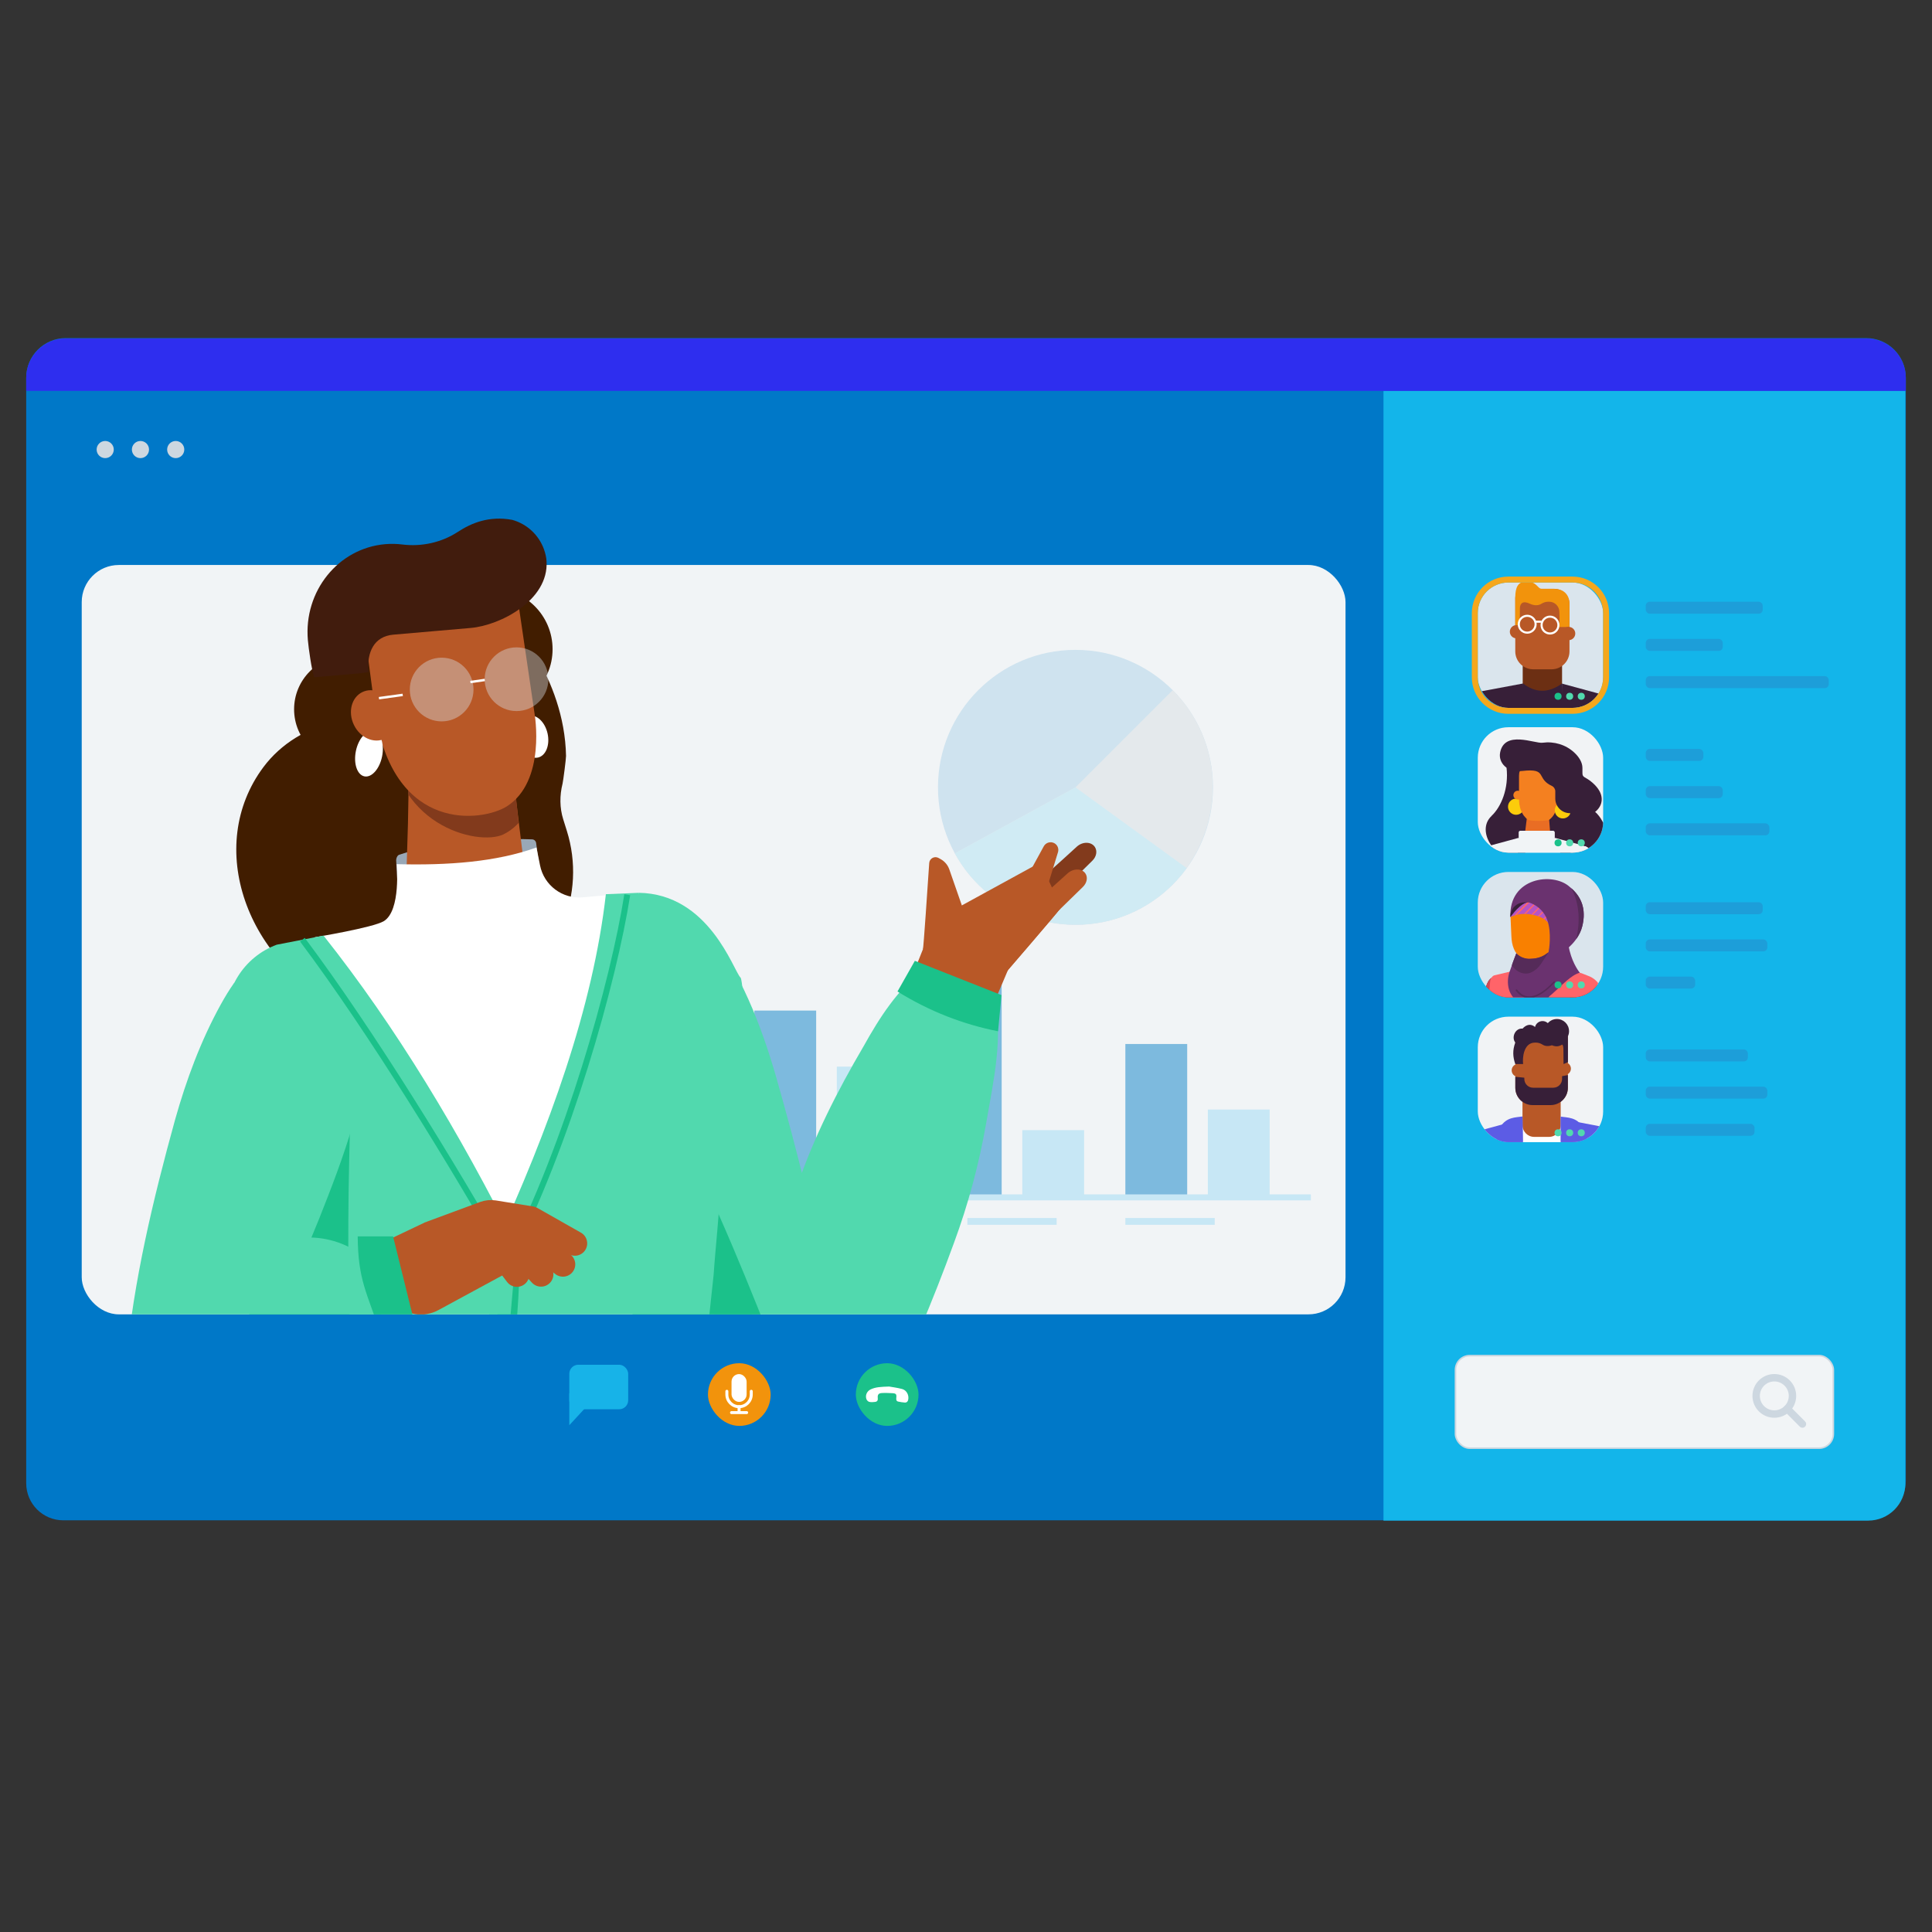 <?xml version="1.0" encoding="UTF-8"?><svg xmlns="http://www.w3.org/2000/svg" xmlns:xlink="http://www.w3.org/1999/xlink" viewBox="0 0 800 800"><rect x="0" y="0" width="800" height="800" fill="#333333" stroke="none"/><defs><style>.cls-1,.cls-2,.cls-3,.cls-4,.cls-5,.cls-6,.cls-7,.cls-8,.cls-9,.cls-10,.cls-11,.cls-12,.cls-13,.cls-14,.cls-15,.cls-16,.cls-17,.cls-18,.cls-19,.cls-20{fill:none;}.cls-21{clip-path:url(#clippath);}.cls-2{stroke-width:18.76px;}.cls-2,.cls-3,.cls-6,.cls-14,.cls-19,.cls-20{stroke-linejoin:round;}.cls-2,.cls-14{stroke:#cdd7df;}.cls-22{fill:#f98000;}.cls-23{fill:#0078c8;}.cls-24{fill:#6a326f;}.cls-25{fill:#f2930c;}.cls-26{fill:#fdcd08;}.cls-27{fill:#e96d24;}.cls-28{fill:#e96f24;}.cls-29{fill:#f48020;}.cls-30{fill:#fff;}.cls-31{fill:#f5a71c;}.cls-32{fill:#f1f3f5;}.cls-33,.cls-34,.cls-35{fill:#f1f4f6;}.cls-36{fill:#fccc0b;}.cls-37{fill:#ff6469;}.cls-38{fill:#6c2f13;}.cls-39{fill:#823a1c;}.cls-40{fill:#99a8b7;}.cls-41{fill:#9edaf3;}.cls-42{fill:#9d59a2;}.cls-43{fill:#b85827;}.cls-44{fill:#98a6b6;}.cls-45{fill:#cdd7e0;}.cls-46{fill:#cdd7df;}.cls-47{fill:#b355c6;}.cls-48{fill:#d34853;}.cls-49,.cls-50{fill:#dae5ed;}.cls-51{fill:#0980c6;}.cls-52{fill:#411d00;}.cls-53{fill:#404b9e;}.cls-54{fill:#13b5ea;}.cls-55{fill:#1bc18a;}.cls-56{fill:#411c0d;}.cls-57{fill:#371f38;}.cls-58{fill:#17b3e8;}.cls-59{fill:#552b59;}.cls-60{fill:#51d9ae;}.cls-61{fill:#4654a3;}.cls-62{fill:#5c62ab;}.cls-63{fill:#2b89c9;}.cls-64{fill:#5c5ce5;}.cls-65{fill:#2e2eef;}.cls-66{fill:#5d62ab;}.cls-67{fill:#502553;}.cls-3,.cls-5,.cls-10,.cls-34,.cls-12,.cls-13,.cls-17{stroke-linecap:round;}.cls-3,.cls-6,.cls-12{stroke:#b85827;}.cls-3,.cls-12{stroke-width:10.23px;}.cls-4{stroke-width:.86px;}.cls-4,.cls-5,.cls-7,.cls-8,.cls-9,.cls-10,.cls-34,.cls-11,.cls-12,.cls-13,.cls-15,.cls-16,.cls-17,.cls-18,.cls-35{stroke-miterlimit:10;}.cls-4,.cls-10,.cls-18{stroke:#fff;}.cls-68{fill:#98a7b6;}.cls-68,.cls-69{mix-blend-mode:multiply;}.cls-5{stroke:#6c2f13;stroke-width:1.32px;}.cls-70{clip-path:url(#clippath-1);}.cls-71{clip-path:url(#clippath-4);}.cls-72{clip-path:url(#clippath-3);}.cls-73{clip-path:url(#clippath-7);}.cls-74{clip-path:url(#clippath-8);}.cls-75{clip-path:url(#clippath-6);}.cls-76{clip-path:url(#clippath-5);}.cls-77{clip-path:url(#clippath-9);}.cls-6{stroke-width:14.44px;}.cls-78{clip-path:url(#clippath-60);}.cls-79{clip-path:url(#clippath-69);}.cls-80{clip-path:url(#clippath-20);}.cls-81{clip-path:url(#clippath-21);}.cls-82{clip-path:url(#clippath-24);}.cls-83{clip-path:url(#clippath-23);}.cls-84{clip-path:url(#clippath-22);}.cls-85{clip-path:url(#clippath-25);}.cls-86{clip-path:url(#clippath-44);}.cls-87{clip-path:url(#clippath-45);}.cls-88{clip-path:url(#clippath-40);}.cls-89{clip-path:url(#clippath-42);}.cls-90{clip-path:url(#clippath-41);}.cls-91{clip-path:url(#clippath-47);}.cls-92{clip-path:url(#clippath-43);}.cls-93{clip-path:url(#clippath-46);}.cls-94{clip-path:url(#clippath-48);}.cls-95{clip-path:url(#clippath-49);}.cls-96{clip-path:url(#clippath-84);}.cls-97{clip-path:url(#clippath-86);}.cls-98{clip-path:url(#clippath-81);}.cls-99{clip-path:url(#clippath-83);}.cls-100{clip-path:url(#clippath-85);}.cls-101{clip-path:url(#clippath-80);}.cls-102{clip-path:url(#clippath-87);}.cls-103{clip-path:url(#clippath-82);}.cls-104{clip-path:url(#clippath-27);}.cls-105{clip-path:url(#clippath-28);}.cls-106{clip-path:url(#clippath-26);}.cls-107{clip-path:url(#clippath-29);}.cls-108{clip-path:url(#clippath-34);}.cls-109{clip-path:url(#clippath-35);}.cls-110{clip-path:url(#clippath-36);}.cls-111{clip-path:url(#clippath-37);}.cls-112{clip-path:url(#clippath-39);}.cls-113{clip-path:url(#clippath-33);}.cls-114{clip-path:url(#clippath-32);}.cls-115{clip-path:url(#clippath-30);}.cls-116{clip-path:url(#clippath-38);}.cls-117{clip-path:url(#clippath-31);}.cls-118{clip-path:url(#clippath-53);}.cls-119{clip-path:url(#clippath-54);}.cls-120{clip-path:url(#clippath-50);}.cls-121{clip-path:url(#clippath-51);}.cls-122{clip-path:url(#clippath-52);}.cls-123{clip-path:url(#clippath-55);}.cls-124{clip-path:url(#clippath-56);}.cls-125{clip-path:url(#clippath-57);}.cls-126{clip-path:url(#clippath-58);}.cls-127{clip-path:url(#clippath-79);}.cls-128{clip-path:url(#clippath-61);}.cls-129{clip-path:url(#clippath-64);}.cls-130{clip-path:url(#clippath-62);}.cls-131{clip-path:url(#clippath-68);}.cls-132{clip-path:url(#clippath-67);}.cls-133{clip-path:url(#clippath-73);}.cls-134{clip-path:url(#clippath-59);}.cls-135{clip-path:url(#clippath-65);}.cls-136{clip-path:url(#clippath-63);}.cls-137{clip-path:url(#clippath-66);}.cls-138{clip-path:url(#clippath-70);}.cls-139{clip-path:url(#clippath-75);}.cls-140{clip-path:url(#clippath-72);}.cls-141{clip-path:url(#clippath-78);}.cls-142{clip-path:url(#clippath-71);}.cls-143{clip-path:url(#clippath-77);}.cls-144{clip-path:url(#clippath-74);}.cls-145{clip-path:url(#clippath-76);}.cls-146{clip-path:url(#clippath-14);}.cls-147{clip-path:url(#clippath-13);}.cls-148{clip-path:url(#clippath-12);}.cls-149{clip-path:url(#clippath-10);}.cls-150{clip-path:url(#clippath-15);}.cls-151{clip-path:url(#clippath-17);}.cls-152{clip-path:url(#clippath-16);}.cls-153{clip-path:url(#clippath-19);}.cls-154{clip-path:url(#clippath-11);}.cls-155{clip-path:url(#clippath-18);}.cls-7{stroke:#5c5ce5;stroke-width:2.68px;}.cls-8{stroke:#ff6469;stroke-width:.51px;}.cls-9{stroke-width:.38px;}.cls-9,.cls-34,.cls-17,.cls-35{stroke:#cdd7e0;}.cls-10{stroke-width:1.23px;}.cls-34,.cls-17{stroke-width:3.07px;}.cls-156{opacity:.3;}.cls-11{stroke:#f48020;stroke-width:.91px;}.cls-157{isolation:isolate;}.cls-13{stroke:#371f38;stroke-width:1.15px;}.cls-14{stroke-width:17.51px;}.cls-69,.cls-158{opacity:.5;}.cls-15{stroke:#1bc18a;}.cls-15,.cls-16{stroke-width:2.46px;}.cls-16{stroke:#9edaf3;}.cls-158{fill:#2989c9;}.cls-18{stroke-width:1px;}.cls-50{opacity:.4;}.cls-19{stroke-width:18.05px;}.cls-19,.cls-20{stroke:#2b89c9;}.cls-20{stroke-width:19.34px;}.cls-35{stroke-width:.65px;}</style><clipPath id="clippath"><rect class="cls-1" x="33.84" y="233.95" width="523.31" height="310.3" rx="15.36" ry="15.36"/></clipPath><clipPath id="clippath-1"><path class="cls-1" d="m27.23,140.13h745.54c9.04,0,16.39,7.34,16.39,16.39v456.75c0,9.04-7.34,16.39-16.39,16.39H26.21c-8.48,0-15.36-6.88-15.36-15.36V156.52c0-9.04,7.34-16.39,16.39-16.39Z"/></clipPath><clipPath id="clippath-3"><rect class="cls-1" x="611.92" y="241.21" width="51.91" height="51.91" rx="12.66" ry="12.66"/></clipPath><clipPath id="clippath-4"><polygon class="cls-1" points="615.57 524.93 596.05 524.93 596.62 520.65 616.14 520.65 615.57 524.93"/></clipPath><clipPath id="clippath-5"><rect class="cls-1" x="596.05" y="520.65" width="29.65" height="29.65"/></clipPath><clipPath id="clippath-6"><rect class="cls-1" x="574.3" y="504.48" width="71.92" height="63.24"/></clipPath><clipPath id="clippath-7"><rect class="cls-1" x="596" y="520.59" width="29.76" height="29.76"/></clipPath><clipPath id="clippath-8"><rect class="cls-1" x="638.67" y="520.6" width="19.52" height="4.28"/></clipPath><clipPath id="clippath-9"><rect class="cls-1" x="638.67" y="520.6" width="29.65" height="29.65"/></clipPath><clipPath id="clippath-10"><rect class="cls-1" x="616.91" y="504.42" width="71.92" height="63.24"/></clipPath><clipPath id="clippath-11"><rect class="cls-1" x="638.61" y="520.54" width="29.76" height="29.76"/></clipPath><clipPath id="clippath-12"><rect class="cls-1" x="611.92" y="301.13" width="51.91" height="51.91" rx="12.66" ry="12.66"/></clipPath><clipPath id="clippath-13"><rect class="cls-1" x="631.8" y="394.08" width="8.86" height="4.89"/></clipPath><clipPath id="clippath-14"><path class="cls-1" d="m632.66,394.52c0,.13.11.24.24.24s.24-.11.24-.24-.11-.24-.24-.24-.24.11-.24.24"/></clipPath><clipPath id="clippath-15"><path class="cls-1" d="m634.32,395.23c0,.13.11.24.24.24s.24-.11.24-.24-.11-.24-.24-.24-.24.11-.24.24"/></clipPath><clipPath id="clippath-16"><path class="cls-1" d="m635.97,394.52c0,.13.11.24.24.24s.24-.11.24-.24-.11-.24-.24-.24-.24.11-.24.24"/></clipPath><clipPath id="clippath-17"><path class="cls-1" d="m639.29,394.52c0,.13.11.24.24.24s.24-.11.24-.24-.11-.24-.24-.24-.24.11-.24.24"/></clipPath><clipPath id="clippath-18"><path class="cls-1" d="m632.66,395.94c0,.13.11.24.24.24s.24-.11.24-.24-.11-.24-.24-.24-.24.11-.24.24"/></clipPath><clipPath id="clippath-19"><path class="cls-1" d="m634.32,396.65c0,.13.11.24.24.24s.24-.11.24-.24-.11-.24-.24-.24-.24.11-.24.24"/></clipPath><clipPath id="clippath-20"><path class="cls-1" d="m635.97,395.94c0,.13.11.24.24.24s.24-.11.24-.24-.11-.24-.24-.24-.24.11-.24.24"/></clipPath><clipPath id="clippath-21"><path class="cls-1" d="m639.29,395.94c0,.13.11.24.24.24s.24-.11.24-.24-.11-.24-.24-.24-.24.11-.24.24"/></clipPath><clipPath id="clippath-22"><path class="cls-1" d="m632.66,397.36c0,.13.11.24.24.24s.24-.11.24-.24-.11-.24-.24-.24-.24.11-.24.24"/></clipPath><clipPath id="clippath-23"><path class="cls-1" d="m634.32,398.07c0,.13.11.24.24.24s.24-.11.24-.24-.11-.24-.24-.24-.24.11-.24.24"/></clipPath><clipPath id="clippath-24"><path class="cls-1" d="m635.97,397.36c0,.13.11.24.24.24s.24-.11.24-.24-.11-.24-.24-.24-.24.11-.24.24"/></clipPath><clipPath id="clippath-25"><path class="cls-1" d="m639.29,397.36c0,.13.11.24.24.24s.24-.11.24-.24-.11-.24-.24-.24-.24.11-.24.24"/></clipPath><clipPath id="clippath-26"><path class="cls-1" d="m632.66,398.78c0,.13.11.24.24.24s.24-.11.24-.24-.11-.24-.24-.24-.24.11-.24.24"/></clipPath><clipPath id="clippath-27"><path class="cls-1" d="m634.32,399.49c0,.13.11.24.24.24s.24-.11.24-.24-.11-.24-.24-.24-.24.11-.24.24"/></clipPath><clipPath id="clippath-28"><path class="cls-1" d="m637.63,395.23c0,.13.11.24.24.24s.24-.11.24-.24-.11-.24-.24-.24-.24.11-.24.24"/></clipPath><clipPath id="clippath-29"><path class="cls-1" d="m637.63,396.65c0,.13.11.24.24.24s.24-.11.24-.24-.11-.24-.24-.24-.24.11-.24.24"/></clipPath><clipPath id="clippath-30"><path class="cls-1" d="m637.63,398.07c0,.13.11.24.24.24s.24-.11.24-.24-.11-.24-.24-.24-.24.11-.24.24"/></clipPath><clipPath id="clippath-31"><path class="cls-1" d="m637.63,399.49c0,.13.11.24.24.24s.24-.11.24-.24-.11-.24-.24-.24-.24.11-.24.24"/></clipPath><clipPath id="clippath-32"><path class="cls-1" d="m635.97,398.78c0,.13.11.24.24.24s.24-.11.24-.24-.11-.24-.24-.24-.24.11-.24.24"/></clipPath><clipPath id="clippath-33"><path class="cls-1" d="m639.29,398.78c0,.13.11.24.24.24s.24-.11.24-.24-.11-.24-.24-.24-.24.11-.24.24"/></clipPath><clipPath id="clippath-34"><rect class="cls-49" x="611.92" y="361.06" width="51.91" height="51.91" rx="12.66" ry="12.66"/></clipPath><clipPath id="clippath-35"><rect class="cls-1" x="585.18" y="364.03" width="96.06" height="248.64"/></clipPath><clipPath id="clippath-36"><rect class="cls-1" x="585.18" y="364.03" width="96.06" height="248.64"/></clipPath><clipPath id="clippath-37"><path class="cls-1" d="m629.78,373.38c-.02.22-3.99,2.22-4.3,6.4,0,0,2.79-1.85,7.82-1.23,4.34.54,7.11,2.18,8.45,4.51v-8.23c-2.27-.34-10.65-1.47-11.83-1.47-.09,0-.14,0-.14.02"/></clipPath><clipPath id="clippath-38"><rect class="cls-1" x="585.18" y="364.03" width="96.06" height="248.64"/></clipPath><clipPath id="clippath-39"><rect class="cls-1" x="611.92" y="420.98" width="51.91" height="51.91" rx="12.66" ry="12.66"/></clipPath><clipPath id="clippath-40"><rect class="cls-1" x="616.91" y="686.26" width="18.93" height="5.74"/></clipPath><clipPath id="clippath-41"><rect class="cls-1" x="616.91" y="686.26" width="28.76" height="28.76"/></clipPath><clipPath id="clippath-42"><rect class="cls-1" x="595.81" y="670.57" width="69.75" height="61.34"/></clipPath><clipPath id="clippath-43"><path class="cls-1" d="m616.63,682.09c0,.46.37.84.84.84s.84-.38.84-.84-.38-.84-.84-.84-.84.37-.84.84"/></clipPath><clipPath id="clippath-44"><path class="cls-1" d="m622.5,684.6c0,.46.38.84.84.84s.84-.37.84-.84-.37-.84-.84-.84-.84.37-.84.84"/></clipPath><clipPath id="clippath-45"><path class="cls-1" d="m628.36,682.09c0,.46.37.84.84.84s.84-.38.84-.84-.38-.84-.84-.84-.84.37-.84.84"/></clipPath><clipPath id="clippath-46"><path class="cls-1" d="m640.08,682.09c0,.46.38.84.84.84s.84-.38.84-.84-.38-.84-.84-.84-.84.37-.84.84"/></clipPath><clipPath id="clippath-47"><path class="cls-1" d="m616.63,687.11c0,.46.37.84.84.84s.84-.37.84-.84-.38-.84-.84-.84-.84.38-.84.84"/></clipPath><clipPath id="clippath-48"><path class="cls-1" d="m622.5,689.63c0,.46.38.84.84.84s.84-.38.84-.84-.37-.84-.84-.84-.84.37-.84.84"/></clipPath><clipPath id="clippath-49"><path class="cls-1" d="m628.36,687.11c0,.46.37.84.84.84s.84-.37.84-.84-.38-.84-.84-.84-.84.38-.84.84"/></clipPath><clipPath id="clippath-50"><path class="cls-1" d="m640.08,687.11c0,.46.38.84.84.84s.84-.37.84-.84-.38-.84-.84-.84-.84.38-.84.84"/></clipPath><clipPath id="clippath-51"><path class="cls-1" d="m616.63,692.14c0,.46.37.84.84.84s.84-.37.84-.84-.38-.84-.84-.84-.84.38-.84.84"/></clipPath><clipPath id="clippath-52"><path class="cls-1" d="m622.5,694.65c0,.46.38.84.84.84s.84-.38.84-.84-.37-.84-.84-.84-.84.37-.84.84"/></clipPath><clipPath id="clippath-53"><path class="cls-1" d="m628.36,692.14c0,.46.37.84.84.84s.84-.37.84-.84-.38-.84-.84-.84-.84.38-.84.84"/></clipPath><clipPath id="clippath-54"><path class="cls-1" d="m640.08,692.14c0,.46.38.84.84.84s.84-.37.84-.84-.38-.84-.84-.84-.84.38-.84.84"/></clipPath><clipPath id="clippath-55"><path class="cls-1" d="m616.63,697.16c0,.46.37.84.84.84s.84-.38.84-.84-.38-.84-.84-.84-.84.37-.84.84"/></clipPath><clipPath id="clippath-56"><path class="cls-1" d="m622.5,699.67c0,.46.38.84.84.84s.84-.37.84-.84-.37-.84-.84-.84-.84.38-.84.84"/></clipPath><clipPath id="clippath-57"><path class="cls-1" d="m634.22,684.6c0,.46.37.84.84.84s.84-.37.84-.84-.38-.84-.84-.84-.84.37-.84.84"/></clipPath><clipPath id="clippath-58"><path class="cls-1" d="m634.22,689.63c0,.46.37.84.84.84s.84-.38.84-.84-.38-.84-.84-.84-.84.37-.84.84"/></clipPath><clipPath id="clippath-59"><path class="cls-1" d="m634.22,694.65c0,.46.37.84.84.84s.84-.38.84-.84-.38-.84-.84-.84-.84.37-.84.84"/></clipPath><clipPath id="clippath-60"><path class="cls-1" d="m634.22,699.67c0,.46.37.84.84.84s.84-.37.84-.84-.38-.84-.84-.84-.84.38-.84.84"/></clipPath><clipPath id="clippath-61"><path class="cls-1" d="m628.36,697.16c0,.46.37.84.84.84s.84-.38.84-.84-.38-.84-.84-.84-.84.37-.84.84"/></clipPath><clipPath id="clippath-62"><path class="cls-1" d="m640.08,697.16c0,.46.38.84.84.84s.84-.38.84-.84-.38-.84-.84-.84-.84.37-.84.84"/></clipPath><clipPath id="clippath-63"><rect class="cls-1" x="660.31" y="686.26" width="18.93" height="5.74" transform="translate(1339.55 1378.26) rotate(-180)"/></clipPath><clipPath id="clippath-64"><rect class="cls-1" x="650.48" y="686.26" width="28.76" height="28.76"/></clipPath><clipPath id="clippath-65"><rect class="cls-1" x="630.58" y="670.57" width="69.75" height="61.34"/></clipPath><clipPath id="clippath-66"><path class="cls-1" d="m679.52,682.09c0,.46-.37.84-.84.84s-.84-.38-.84-.84.38-.84.84-.84.84.37.84.84"/></clipPath><clipPath id="clippath-67"><path class="cls-1" d="m673.65,684.6c0,.46-.38.84-.84.84s-.84-.37-.84-.84c0-.46.37-.84.84-.84s.84.37.84.84"/></clipPath><clipPath id="clippath-68"><path class="cls-1" d="m667.79,682.09c0,.46-.37.84-.84.84s-.84-.38-.84-.84c0-.46.38-.84.84-.84s.84.37.84.84"/></clipPath><clipPath id="clippath-69"><path class="cls-1" d="m656.07,682.09c0,.46-.38.84-.84.84s-.84-.38-.84-.84c0-.46.38-.84.84-.84s.84.37.84.84"/></clipPath><clipPath id="clippath-70"><path class="cls-1" d="m679.52,687.11c0,.46-.37.84-.84.84-.46,0-.84-.37-.84-.84,0-.46.38-.84.84-.84s.84.38.84.84"/></clipPath><clipPath id="clippath-71"><path class="cls-1" d="m673.65,689.63c0,.46-.38.84-.84.84s-.84-.38-.84-.84c0-.46.37-.84.84-.84s.84.37.84.84"/></clipPath><clipPath id="clippath-72"><path class="cls-1" d="m667.79,687.11c0,.46-.37.84-.84.84s-.84-.37-.84-.84c0-.46.38-.84.84-.84s.84.38.84.84"/></clipPath><clipPath id="clippath-73"><path class="cls-1" d="m656.07,687.11c0,.46-.38.84-.84.84s-.84-.37-.84-.84.38-.84.84-.84.84.38.84.84"/></clipPath><clipPath id="clippath-74"><path class="cls-1" d="m679.52,692.14c0,.46-.37.84-.84.84s-.84-.37-.84-.84c0-.46.38-.84.84-.84s.84.38.84.84"/></clipPath><clipPath id="clippath-75"><path class="cls-1" d="m673.65,694.65c0,.46-.38.84-.84.84s-.84-.38-.84-.84c0-.46.37-.84.84-.84s.84.37.84.84"/></clipPath><clipPath id="clippath-76"><path class="cls-1" d="m667.79,692.14c0,.46-.37.84-.84.84s-.84-.37-.84-.84c0-.46.38-.84.84-.84s.84.38.84.84"/></clipPath><clipPath id="clippath-77"><path class="cls-1" d="m656.07,692.14c0,.46-.38.84-.84.84s-.84-.37-.84-.84c0-.46.38-.84.84-.84s.84.38.84.84"/></clipPath><clipPath id="clippath-78"><path class="cls-1" d="m679.52,697.16c0,.46-.37.84-.84.84s-.84-.38-.84-.84.38-.84.84-.84.84.37.84.84"/></clipPath><clipPath id="clippath-79"><path class="cls-1" d="m673.65,699.67c0,.46-.38.84-.84.84s-.84-.37-.84-.84c0-.46.37-.84.84-.84s.84.38.84.84"/></clipPath><clipPath id="clippath-80"><path class="cls-1" d="m661.93,684.6c0,.46-.37.84-.84.84s-.84-.37-.84-.84c0-.46.38-.84.84-.84s.84.37.84.84"/></clipPath><clipPath id="clippath-81"><path class="cls-1" d="m661.93,689.63c0,.46-.37.84-.84.84s-.84-.38-.84-.84c0-.46.38-.84.84-.84s.84.37.84.84"/></clipPath><clipPath id="clippath-82"><path class="cls-1" d="m661.93,694.65c0,.46-.37.84-.84.84s-.84-.38-.84-.84c0-.46.38-.84.84-.84s.84.37.84.84"/></clipPath><clipPath id="clippath-83"><path class="cls-1" d="m661.93,699.67c0,.46-.37.84-.84.84s-.84-.37-.84-.84c0-.46.38-.84.84-.84s.84.38.84.84"/></clipPath><clipPath id="clippath-84"><path class="cls-1" d="m667.79,697.16c0,.46-.37.84-.84.84s-.84-.38-.84-.84c0-.46.38-.84.84-.84s.84.37.84.84"/></clipPath><clipPath id="clippath-85"><path class="cls-1" d="m656.07,697.16c0,.46-.38.84-.84.84s-.84-.38-.84-.84c0-.46.38-.84.84-.84s.84.37.84.84"/></clipPath><clipPath id="clippath-86"><path class="cls-1" d="m541.79,233.95h-282.06v-26.11H111.04v26.11h-61.83c-8.48,0-15.36,6.88-15.36,15.36v279.58c0,8.48,6.88,15.36,15.36,15.36h492.59c8.48,0,15.36-6.88,15.36-15.36V249.31c0-8.48-6.88-15.36-15.36-15.36Z"/></clipPath><clipPath id="clippath-87"><path class="cls-1" d="m168.36,375.76c2.82-64.44-2.01-65.66-2.01-65.66l46.03,7.31,6.15,60.81-14.32,33.19-35.84-35.66Z"/></clipPath></defs><g class="cls-157"><g id="Layer_1"><g id="Virtual_Meeting"><g><path class="cls-23" d="m27.23,140h745.54c9.04,0,16.39,7.34,16.39,16.39v456.75c0,9.04-7.34,16.39-16.39,16.39H26.21c-8.48,0-15.36-6.88-15.36-15.36V156.38c0-9.04,7.34-16.39,16.39-16.39Z"/><path class="cls-54" d="m572.87,161.84h216.08v452.45c0,8.48-6.88,15.36-15.36,15.36h-200.72V161.84h0Z"/><rect class="cls-33" x="33.84" y="233.95" width="523.31" height="310.3" rx="15.36" ry="15.36"/><g class="cls-21"><g class="cls-69"><g><g id="Graph"><g><rect class="cls-41" x="323.74" y="504.34" width="36.98" height="2.84"/><rect class="cls-41" x="400.56" y="504.34" width="36.98" height="2.84"/><rect class="cls-41" x="465.99" y="504.34" width="36.99" height="2.84"/><rect class="cls-51" x="312.36" y="418.46" width="25.6" height="77.35"/><rect class="cls-51" x="465.99" y="432.29" width="25.6" height="63.52"/><rect class="cls-41" x="346.5" y="441.66" width="25.6" height="54.15"/><rect class="cls-41" x="500.13" y="459.43" width="25.6" height="36.38"/><rect class="cls-51" x="389.17" y="398.38" width="25.6" height="97.4"/><rect class="cls-41" x="423.31" y="467.96" width="25.6" height="27.85"/><line class="cls-16" x1="300.98" y1="495.81" x2="542.8" y2="495.81"/></g></g><g class="cls-156"><circle class="cls-51" cx="445.33" cy="326.03" r="56.93"/><path class="cls-68" d="m445.33,326.03l40.26-40.25c3.83,3.83,7.09,8.18,9.68,12.93,14.99,27.4,4.77,62.27-22.62,77.26-27.4,14.99-62.27,4.77-77.26-22.62l49.94-27.32Z"/><path class="cls-54" d="m445.33,326.03l46.06,33.45c-4.95,6.82-11.35,12.45-18.74,16.49-27.4,14.99-62.27,4.77-77.26-22.62l49.94-27.32Z"/></g></g></g></g><g class="cls-70"><rect class="cls-65" x="-44.46" y="95.28" width="929.88" height="66.57"/></g><g><rect class="cls-158" x="681.47" y="279.96" width="75.79" height="4.96" rx="1.66" ry="1.66"/><rect class="cls-158" x="681.47" y="264.56" width="31.89" height="4.96" rx="1.66" ry="1.66"/><rect class="cls-158" x="681.47" y="249.16" width="48.44" height="4.96" rx="1.66" ry="1.66"/></g><g><rect class="cls-158" x="681.47" y="340.93" width="51.2" height="4.96" rx="1.66" ry="1.66"/><rect class="cls-158" x="681.47" y="325.53" width="31.89" height="4.96" rx="1.66" ry="1.66"/><rect class="cls-158" x="681.47" y="310.12" width="23.84" height="4.96" rx="1.66" ry="1.66"/></g><g><rect class="cls-158" x="681.47" y="404.39" width="20.46" height="4.96" rx="1.66" ry="1.66"/><rect class="cls-158" x="681.47" y="388.99" width="50.34" height="4.96" rx="1.66" ry="1.66"/><rect class="cls-158" x="681.47" y="373.59" width="48.44" height="4.96" rx="1.66" ry="1.66"/></g><g><rect class="cls-158" x="681.47" y="465.36" width="45.05" height="4.96" rx="1.66" ry="1.66"/><rect class="cls-158" x="681.47" y="449.96" width="50.34" height="4.96" rx="1.66" ry="1.66"/><rect class="cls-158" x="681.47" y="434.55" width="42.29" height="4.96" rx="1.66" ry="1.66"/></g><g><rect class="cls-58" x="235.74" y="565.11" width="24.38" height="18.44" rx="3.73" ry="3.73"/><polygon class="cls-58" points="235.74 576.92 235.74 590.15 244.16 581.03 235.74 576.92"/><g><rect class="cls-55" x="354.38" y="564.48" width="25.96" height="25.96" rx="12.98" ry="12.98"/><path class="cls-30" d="m368.12,574.14c-3.3.11-5.55.19-7.63,1.19-1.55.75-2.32,2.52-1.69,4.1.18.45.7.96,1.16,1.06.77.17,1.62.12,2.41.01.89-.12,1.2-.67,1.1-1.57-.16-1.35.27-2.01,1.63-2.1,1.42-.09,2.86-.02,4.28.05,1.7.09,1.93.39,1.75,2.06-.07.65.04,1.25.74,1.41.92.21,1.87.36,2.82.42.73.05,1.21-.41,1.37-1.13.42-1.92-.62-3.98-2.53-4.49-2.1-.55-4.28-.82-5.41-1.02Z"/></g><g><rect class="cls-25" x="293.15" y="564.48" width="25.96" height="25.96" rx="12.98" ry="12.98"/><rect class="cls-30" x="302.91" y="568.98" width="6.25" height="11.52" rx="3.12" ry="3.12"/><path class="cls-10" d="m311.08,576.1v1.33c0,2.79-2.26,5.05-5.05,5.05h0c-2.79,0-5.05-2.26-5.05-5.05v-1.33"/><line class="cls-10" x1="302.91" y1="584.93" x2="309.18" y2="584.93"/><line class="cls-10" x1="306.03" y1="582.48" x2="306.03" y2="584.52"/></g></g><g><rect class="cls-49" x="611.92" y="241.21" width="51.91" height="51.91" rx="12.66" ry="12.66"/><g class="cls-72"><g id="Jon_A"><g><g><polygon class="cls-43" points="615.52 526.39 596.05 526.39 597.24 513.2 616.7 513.2 615.52 526.39"/><g><path class="cls-57" d="m582.11,536.93l33.41-.08v-11.95h-19.79c-.38,1.45-4.13,5.72-5.36,6.27-1.06.47-2.24.68-3.27.8-3.85.45-5.72,3.01-4.99,4.95Z"/><line class="cls-5" x1="594.55" y1="526.9" x2="597.56" y2="528.28"/><line class="cls-5" x1="592.76" y1="528.91" x2="595.76" y2="530.29"/></g><g class="cls-71"><g class="cls-76"><g class="cls-157"><g class="cls-75"><rect class="cls-66" x="596" y="520.59" width="29.76" height="29.76"/><g class="cls-73"><line class="cls-11" x1="625.73" y1="514.78" x2="592.98" y2="547.53"/><line class="cls-11" x1="628.7" y1="517.75" x2="595.95" y2="550.5"/><line class="cls-11" x1="624.67" y1="515.83" x2="591.91" y2="548.58"/><line class="cls-11" x1="620.63" y1="513.92" x2="587.88" y2="546.67"/><line class="cls-11" x1="616.6" y1="512" x2="583.85" y2="544.76"/><line class="cls-11" x1="612.57" y1="510.09" x2="579.81" y2="542.84"/><line class="cls-11" x1="631.67" y1="520.72" x2="598.92" y2="553.47"/><line class="cls-11" x1="634.64" y1="523.69" x2="601.89" y2="556.44"/><line class="cls-11" x1="637.61" y1="526.66" x2="604.86" y2="559.41"/><line class="cls-11" x1="640.58" y1="529.63" x2="607.83" y2="562.38"/></g></g></g></g></g></g><polygon class="cls-43" points="669.96 382.77 669.96 359.47 684.11 365.7 669.96 382.77"/><g><path class="cls-38" d="m630.52,273.3v12.42c0,2.76,2.23,4.99,4.99,4.99h6.32c2.76,0,4.99-2.23,4.99-4.99v-12.42h-16.3Z"/><path class="cls-43" d="m631.54,243.81h-.35c-2.07,0-3.75,1.68-3.75,3.75v22.17h0c0,4.09,3.32,7.41,7.41,7.41h7.63c4.09,0,7.41-3.32,7.41-7.41h0v-19.56c0-3.51-2.85-6.36-6.36-6.36h-5.24c-1.21,0-4.36.09-6.75,0Z"/><path class="cls-25" d="m643.53,243.81h-5.24c-1.57,0-1.94-3.04-6.21-3.04-3.44,0-4.64,2.33-4.64,6.64,0,.05,0,.1,0,.16v11.23l1.86.81c.03-2.68.06-7.8.06-7.8.03-1.14.54-3.47,4.02-1.86,1.59.73,3.34,1,4.83.09.05-.03.11-.07.16-.1.83-.51,1.79-.78,2.76-.78h.33c2.34,0,4.24,1.9,4.24,4.24,0,0,.2,3.91-.11,6.22h4.28v-10.06c0-1.1-.66-5.72-6.36-5.72Z"/><circle class="cls-43" cx="649.54" cy="262.33" r="2.75"/><circle class="cls-43" cx="627.94" cy="261.58" r="2.75"/><g><circle class="cls-4" cx="632.38" cy="258.48" r="3.49"/><circle class="cls-4" cx="641.82" cy="258.83" r="3.49"/><line class="cls-4" x1="635.53" y1="257.43" x2="638.32" y2="257.43"/></g></g><g><rect class="cls-43" x="638.67" y="514.39" width="19.46" height="11.94"/><rect class="cls-43" x="638.72" y="520.36" width="19.46" height="5.97" transform="translate(1296.9 1046.69) rotate(-180)"/><g><path class="cls-57" d="m672.12,536.88l-33.41-.08v-11.95h19.79c.38,1.45,4.13,5.72,5.36,6.27,1.06.47,2.24.68,3.27.8,3.85.45,5.72,3.01,4.99,4.95Z"/><line class="cls-5" x1="659.68" y1="526.85" x2="656.68" y2="528.22"/><line class="cls-5" x1="661.47" y1="528.86" x2="658.47" y2="530.23"/></g><g class="cls-74"><g class="cls-77"><g class="cls-157"><g class="cls-149"><rect class="cls-66" x="638.61" y="520.54" width="29.76" height="29.76"/><g class="cls-154"><line class="cls-11" x1="668.34" y1="514.72" x2="635.59" y2="547.47"/><line class="cls-11" x1="671.31" y1="517.69" x2="638.56" y2="550.44"/><line class="cls-11" x1="667.28" y1="515.78" x2="634.53" y2="548.53"/><line class="cls-11" x1="663.24" y1="513.86" x2="630.49" y2="546.62"/><line class="cls-11" x1="659.21" y1="511.95" x2="626.46" y2="544.7"/><line class="cls-11" x1="655.18" y1="510.04" x2="622.43" y2="542.79"/><line class="cls-11" x1="674.28" y1="520.66" x2="641.53" y2="553.41"/><line class="cls-11" x1="677.25" y1="523.63" x2="644.5" y2="556.38"/><line class="cls-11" x1="680.22" y1="526.6" x2="647.47" y2="559.35"/><line class="cls-11" x1="683.19" y1="529.57" x2="650.44" y2="562.32"/></g></g></g></g></g></g><polygon class="cls-46" points="636.32 514.78 635.47 356.85 669.85 357.52 662.82 515.3 636.32 514.78 636.32 514.78"/><path class="cls-46" d="m595.44,513.79c2.1-23.68,4.27-58.45,6.8-81.75,0,0,9.65-81.44,9.65-81.44,0,0,34,5.14,34,5.14-2.53,15.38-16.69,85.92-17.44,100.03-1.41,12.88-5.17,47.22-6.62,60.52,0,0-26.39-2.5-26.39-2.5h0Z"/><path class="cls-57" d="m651.44,384.5h-25.54l4.79-101.47c4.81,3.66,10.08,4.32,16.12,0l4.64,101.47Z"/><polygon class="cls-57" points="632.78 384.72 601.6 384.72 607.7 287.31 630.68 283.02 632.78 384.72"/><polygon class="cls-61" points="632.78 384.72 601.6 384.72 605.85 326.07 632.78 384.72"/><polygon class="cls-57" points="645.31 384.72 671.84 384.72 668.2 288.88 646.8 283.07 645.31 384.72"/><polyline class="cls-19" points="661.61 294.88 693.78 330.93 676.19 362.99"/><rect class="cls-61" x="652.29" y="307.45" width="10.21" height="2.29"/><polygon class="cls-43" points="614.8 386.97 608.93 399.92 601.6 388.93 612.28 383.19 614.8 386.97"/><polyline class="cls-20" points="616.11 292.09 585.93 345.23 608.63 386.09"/><path class="cls-43" d="m663.21,362.84h7.66c1.92,0,3.48,1.56,3.48,3.48h0c0,1.92-1.56,3.48-3.48,3.48h-7.66v-6.96h0Z" transform="translate(1418.15 225.23) rotate(140.63)"/></g></g></g><path class="cls-31" d="m651.16,241.21c6.99,0,12.66,5.67,12.66,12.66v26.59c0,6.99-5.67,12.66-12.66,12.66h-26.59c-6.99,0-12.66-5.67-12.66-12.66v-26.59c0-6.99,5.67-12.66,12.66-12.66h26.59m0-2.46h-26.59c-8.34,0-15.12,6.78-15.12,15.12v26.59c0,8.34,6.78,15.12,15.12,15.12h26.59c8.34,0,15.12-6.78,15.12-15.12v-26.59c0-8.34-6.78-15.12-15.12-15.12h0Z"/><g><circle class="cls-55" cx="645.16" cy="288.32" r="1.46"/><circle class="cls-60" cx="649.96" cy="288.32" r="1.46"/><circle class="cls-60" cx="654.77" cy="288.32" r="1.46"/></g></g><g><rect class="cls-32" x="611.92" y="301.13" width="51.91" height="51.91" rx="12.66" ry="12.66"/><g class="cls-148"><g id="Renee_Standing"><g><g><polygon class="cls-43" points="628.31 568.74 608.9 568.74 606.94 538.38 628.31 538.38 628.31 568.74"/><polygon class="cls-43" points="628.31 566.26 621.7 575.83 604.39 574.88 604.39 572.14 607.67 570.59 606.94 538.38 631.2 538.38 628.31 566.26"/><path class="cls-53" d="m628.31,566.26v11.76h-32.68c1.87-3.38,5-5.05,8.75-5.88h0c0,1.51,1.23,2.74,2.74,2.74h12.48l8.7-8.62Z"/></g><g><polygon class="cls-43" points="649.19 566.26 655.8 575.83 673.12 574.88 673.12 572.14 669.83 570.59 670.56 538.38 646.11 538.38 649.19 566.26"/><path class="cls-53" d="m649.19,566.26l.95,11.76h31.72c-1.87-3.38-5-5.05-8.75-5.88h0c0,1.51-1.23,2.74-2.74,2.74h-12.48s-8.7-8.62-8.7-8.62Z"/></g><polygon class="cls-43" points="660.27 419.78 657 418.89 657 402.51 663.62 410.05 660.27 419.78"/><path class="cls-42" d="m645.08,401.17l-8.06,36,.42-2.58-5.17,111.24s-37.03-2.81-37.03-2.81l11.68-110.75c.09-.82.18-1.8.42-2.58,0,0,9.96-35.52,9.96-35.52,0,0,27.76,6.99,27.76,6.99h0Z"/><path class="cls-42" d="m655.95,394.43l8.15,38.74c.03.16.06.32.08.49l.1.89,12.65,108.26-36.99,3.27-6.54-108.8.18,1.37-5.82-39.16,28.18-5.05h0Z"/><path class="cls-57" d="m665.46,349.25c-.9,8.89-8.14,9.85-13.79,8.11-5.51-1.69-7.51-6.7-7.51-12.46s5.54-10.86,11.3-10.86,10.71,8.12,10,15.21Z"/><path class="cls-57" d="m652.43,343.46c0,5.76-7.39,8.69-13.04,6.95-5.51-1.69-8.26-5.54-8.26-11.3s5.54-10.86,11.3-10.86,10,9.45,10,15.21Z"/><path class="cls-57" d="m617.62,337.84c3.97-3.72,7.21-11.34,6.2-20.05l26.17.02c1.07,3.04,1.37,7.47,1.53,12.16.24,1.94,1.89,3.4,3.85,3.4h0c2.51,0,4.55,2.04,4.55,4.55v1.81c0,2.51-2.04,4.55-4.55,4.55h-8.17s-19.53,10.92-19.53,10.92c-7.75,1.5-16.95-10.86-10.03-17.35Z"/><polygon class="cls-27" points="632.95 333 640.97 332.88 642.48 352.51 630.52 352.5 632.95 333"/><circle class="cls-36" cx="627.78" cy="334.04" r="3.35"/><path class="cls-29" d="m645.13,328.68v-7.4c0-3.38-6-3.28-10.5-3.28h-.32c-3.54,0-5.32-.12-5.32,3.27v9.32c-.01,3.44.86,6.72,3.69,8.85.82.62,8.04.62,8.84.01,2.15-1.65,3-3.99,3.43-6.53.11-.64.19-3.53.19-4.23Z"/><circle class="cls-36" cx="647.15" cy="335.55" r="3.35"/><circle class="cls-29" cx="628.48" cy="329.24" r="1.82"/><circle class="cls-29" cx="644.47" cy="329.24" r="1.82"/><path class="cls-33" d="m644.05,346.98h-15.4l-10.57,2.87c-5.09,1.31-8.32,5.79-7.56,10.5l5.63,34.02h40.86l5.27-34.08c.71-4.68-2.52-9.11-7.58-10.41l-10.65-2.89Z"/><rect class="cls-53" x="616.15" y="394.36" width="41.97" height="4.35"/><path class="cls-57" d="m621.14,311.74c1.74-9.56,14.39-3.76,17.58-4.19,4.78-.65,9.65.79,13.17,4.08,1.99,1.85,3.35,4.08,3.36,6.33h0s0,1.98,0,1.98c-.06,2.28,1.08,1.43,4.24,4.23,10.15,8.98-2.79,17.6-9.43,12.55-3.34,0-6.05-2.7-6.05-6.04v-3.02s0,0,0,0c0-.94-.55-1.81-1.4-2.21-6.78-3.14-1.54-7.45-12.3-6.21-6.51.75-9.87-3.63-9.16-7.5Z"/><polyline class="cls-6" points="608.77 378.25 597.7 396.98 615.47 413.42"/><polyline class="cls-6" points="664.78 365.15 682.47 380.93 658.44 405.04"/><path class="cls-33" d="m629.73,349.44l-13.24,38.38-14.77-12.82s3.49-6.83,7.81-15.71c2.93-6.03,9.04-9.85,15.74-9.85h4.46Z"/><path class="cls-33" d="m642.39,356.42l23.14,22.55,12.61-12.53c-3.27-4.69-21.64-16.04-21.64-16.08l-14.11,6.06Z"/><polygon class="cls-46" points="660.27 373.84 661.01 361.97 665.53 378.97 660.27 373.84"/><polygon class="cls-46" points="614.89 386.73 614.29 364.67 608.82 381.17 614.89 386.73"/><path class="cls-43" d="m612.21,405.25h7.36c1.84,0,3.34,1.5,3.34,3.34h0c0,1.84-1.5,3.34-3.34,3.34h-7.36v-6.69h0Z" transform="translate(207.02 -207.67) rotate(22.84)"/><path class="cls-43" d="m649.69,399.16h7.36c1.84,0,3.34,1.5,3.34,3.34h0c0,1.84-1.5,3.34-3.34,3.34h-7.36v-6.69h0Z" transform="translate(1416.74 298.09) rotate(140.63)"/><rect class="cls-33" x="628.85" y="343.99" width="14.95" height="3.52" rx=".7" ry=".7"/><g class="cls-147"><g><rect class="cls-26" x="631.29" y="392.13" width="9.88" height="9.88"/><g class="cls-146"><rect class="cls-28" x="631.62" y="393.25" width="2.54" height="2.54"/></g><g class="cls-150"><rect class="cls-28" x="633.28" y="393.96" width="2.54" height="2.54"/></g><g class="cls-152"><rect class="cls-28" x="634.94" y="393.25" width="2.54" height="2.54"/></g><g class="cls-151"><rect class="cls-28" x="638.25" y="393.25" width="2.54" height="2.54"/></g><g class="cls-155"><rect class="cls-28" x="631.62" y="394.67" width="2.54" height="2.54"/></g><g class="cls-153"><rect class="cls-28" x="633.28" y="395.38" width="2.54" height="2.54"/></g><g class="cls-80"><rect class="cls-28" x="634.94" y="394.67" width="2.54" height="2.54"/></g><g class="cls-81"><rect class="cls-28" x="638.25" y="394.67" width="2.54" height="2.54"/></g><g class="cls-84"><rect class="cls-28" x="631.62" y="396.09" width="2.54" height="2.54"/></g><g class="cls-83"><rect class="cls-28" x="633.28" y="396.8" width="2.54" height="2.54"/></g><g class="cls-82"><rect class="cls-28" x="634.94" y="396.09" width="2.54" height="2.54"/></g><g class="cls-85"><rect class="cls-28" x="638.25" y="396.09" width="2.54" height="2.54"/></g><g class="cls-106"><rect class="cls-28" x="631.62" y="397.51" width="2.54" height="2.54"/></g><g class="cls-104"><rect class="cls-28" x="633.28" y="398.22" width="2.54" height="2.54"/></g><g class="cls-105"><rect class="cls-28" x="636.6" y="393.96" width="2.54" height="2.54"/></g><g class="cls-107"><rect class="cls-28" x="636.6" y="395.38" width="2.54" height="2.54"/></g><g class="cls-115"><rect class="cls-28" x="636.6" y="396.8" width="2.54" height="2.54"/></g><g class="cls-117"><rect class="cls-28" x="636.6" y="398.22" width="2.54" height="2.54"/></g><g class="cls-114"><rect class="cls-28" x="634.94" y="397.51" width="2.54" height="2.54"/></g><g class="cls-113"><rect class="cls-28" x="638.25" y="397.51" width="2.54" height="2.54"/></g></g></g></g></g></g><g><circle class="cls-55" cx="645.16" cy="349" r="1.46"/><circle class="cls-60" cx="649.96" cy="349" r="1.46"/><circle class="cls-60" cx="654.77" cy="349" r="1.46"/></g></g><g><g><rect class="cls-49" x="611.92" y="361.06" width="51.91" height="51.91" rx="12.66" ry="12.66"/><g class="cls-108"><g id="Farah"><g id="Layer_1-2"><g class="cls-109"><g class="cls-110"><path class="cls-22" d="m659.65,406.52c3.19,5.1,6.35,10.19,9.48,15.33,1.57,2.57,3.13,5.14,4.68,7.73,1.55,2.61,3.08,5.19,4.61,7.97.39.71.76,1.4,1.19,2.29.11.23.22.47.36.8l.11.27.07.17.07.2.08.25.1.34.06.25.03.13.03.17c.05.33.09.47.09,1.22,0,.15-.01.31-.03.46-.02.22-.09.65-.17.96-.08.32-.22.69-.33.93v.03s-.08.12-.08.12l-.12.23-.25.46-.13.22-.08.13-.16.26c-.43.71-.84,1.33-1.26,1.98l-1.23,1.91-4.94,7.53-9.93,14.98-8.42-5.29,9.08-15.46,4.49-7.73,1.1-1.92c.36-.63.73-1.28,1.05-1.87l.12-.23.06-.11v-.02s.02-.03.02-.04v-.02s.02,0,.02,0h0c-.11.23-.24.59-.32.9-.08.3-.15.71-.17.92-.01.14-.02.28-.03.42,0,.7.04.79.08,1.08l.05.23.05.19c.02.09.04.13.06.2l.04.11.04.11s0,.02,0,.01l-.12-.22c-.24-.45-.6-1.06-.96-1.65-1.46-2.4-3.09-4.9-4.7-7.37-1.62-2.47-3.27-4.95-4.93-7.42-3.32-4.94-6.68-9.88-10.05-14.77l11.21-7.37Z"/><path class="cls-45" d="m658.03,491.26c-2.68,14.45-9.22,25.36-14.61,24.36-5.39-1-7.58-13.53-4.9-27.98,2.68-14.45,9.22-25.36,14.61-24.36,5.39,1,7.58,13.53,4.9,27.98"/><path class="cls-48" d="m661.11,407.34c2.4,3.88,4.77,7.74,7.13,11.63,2.36,3.89,4.71,7.78,7.03,11.74,1.16,1.99,2.31,3.97,3.46,6.06.29.53.58,1.06.87,1.63l.46.9c.16.33.32.66.53,1.17l.08.21.09.25.05.14.06.18.06.21.07.27.04.18.05.21.04.22c.02.12.04.25.05.37.01.13.02.24.03.39.01.25.01.5,0,.75,0,.12-.02.25-.03.37-.01.15-.07.51-.13.75-.06.27-.14.54-.24.8-.1.28-.23.54-.19.46l-.25.5-.27.49-.23.41-.88,1.51c-2.3,3.92-4.57,7.78-6.79,11.68l-10.97-6.06c2.15-4.03,4.36-8.04,6.53-11.99l.79-1.45.31-.59s-.04.08-.06.12c.04-.09-.08.16-.18.43-.09.25-.17.51-.23.77-.06.24-.11.58-.12.73-.01.11-.02.23-.03.35-.01.23-.01.47,0,.7,0,.14.01.22.03.34.01.11.03.22.04.32l.03.17.03.16.03.12.05.17.03.11.04.13.02.05s0,.02,0,.01l-.18-.37-.32-.61c-.23-.43-.48-.89-.74-1.35-1.05-1.86-2.19-3.78-3.34-5.69-2.3-3.83-4.67-7.66-7.05-11.48-2.38-3.82-4.79-7.65-7.2-11.44l11.36-7.14Z"/><path class="cls-22" d="m650.26,609.51l7.21-4.15,6.59-14.02-18.79-22.29-11.66,11.66,15.13,16.63c2.33,2.56,3.18,6.13,2.27,9.47l-.74,2.7Z"/><path class="cls-57" d="m652.67,605.89l-1.5.09-3.17,4.58c-.72.97.13,2.31,1.31,2.07l4.04.03,5.39-3.17c.63-.41,1.14-.99,1.46-1.67l6.74-13.42-4.03-4.46-5.56,11.36c-1.83,3.22-2.27,4.42-4.66,4.58"/><path class="cls-40" d="m642.55,464.03l-9.85,71.03-1.71-9.18,30.79,53.86-24.75,14.13-30.74-53.9-.09-.16c-1.62-2.84-2.11-6.03-1.62-9.02l11.66-70.76,26.3,3.99Z"/><polygon class="cls-22" points="637.36 607.48 634.05 608.57 618.6 610.01 621.34 575.1 639.8 575.1 637.36 607.48"/><polyline class="cls-67" points="640.75 462.91 631.15 528.4 629.93 589.95"/><path class="cls-45" d="m657.28,465.33l-2.85,16.31-2.79,16.31-5.58,32.63.16-1.89-1.45,30.76-.72,15.38-.67,15.38-26.91-.54-.06-15.39-.11-15.39-.23-30.79c0-.37.02-.73.06-1.09l.1-.79,4.02-32.86,2.01-16.43,1.95-16.44,33.06,4.84Z"/><path class="cls-57" d="m609.19,612.67l28.32-.03v-6.11l-14.39,2.2c-1.74.27-3.45-.64-4.21-2.23-1.51.61-2.85,1.34-5.74,2.63-3.39,1.51-4.57,1.94-3.97,3.53"/><line class="cls-13" x1="619.59" y1="608.92" x2="638" y2="603.24"/><line class="cls-13" x1="619.13" y1="603.24" x2="636.94" y2="607"/><line class="cls-13" x1="655.57" y1="606.08" x2="659.31" y2="585.51"/><line class="cls-13" x1="663.14" y1="590.73" x2="649.87" y2="599.72"/><path class="cls-57" d="m640.8,400.64s-.64,1.11-4.91.95c-4.28-.17-4.51-.95-4.51-.95l-13.05,3.96c-4.73,1.58-3.69,12.81-4.42,20.81l2.4,34.21,40.71,3.86,6.2-46.96c.66-5.67-2.34-11.04-7.04-12.62l-15.38-3.26Z"/><path class="cls-48" d="m640.8,400.64s-.64,1.11-4.91.95c-4.28-.17-4.51-.95-4.51-.95l-13.05,3.96c-4.73,1.58-3.69,12.81-4.42,20.81l2.4,34.21,15.11-53.66,31.8,10.57c.66-5.67-2.34-11.04-7.04-12.62l-15.38-3.26Z"/><path class="cls-48" d="m630.86,412.97c-.34,2.61-.76,5.21-1.2,7.81-.44,2.6-.92,5.19-1.4,7.77-.51,2.58-1,5.17-1.55,7.75-.53,2.58-1.08,5.16-1.72,7.72l.11-.92c-.19,2.33-.39,4.67-.6,7-.21,2.33-.42,4.67-.65,7-.22,2.33-.46,4.67-.71,7-.25,2.33-.51,4.66-.8,6.99l-13.47-.82c0-2.35.02-4.69.05-7.04.04-2.35.08-4.69.14-7.03.05-2.34.13-4.69.2-7.03.07-2.34.16-4.68.25-7.02l.11-.92c.29-2.62.69-5.23,1.1-7.83.39-2.61.83-5.2,1.27-7.8.45-2.59.92-5.19,1.42-7.77.5-2.59,1.02-5.17,1.62-7.73l15.84,2.88Z"/><path class="cls-57" d="m614.68,479.33l-27.78-3.34c-1.07-.13-1.83-1.1-1.7-2.17l3.95-32.84c.13-1.07,1.1-1.83,2.17-1.7l27.78,3.34c1.07.13,1.83,1.1,1.7,2.17l-3.95,32.84c-.13,1.07-1.1,1.83-2.17,1.7"/><line class="cls-7" x1="588.35" y1="447.5" x2="620.61" y2="451.48"/><line class="cls-9" x1="589.71" y1="447.85" x2="615.55" y2="451"/><path class="cls-45" d="m589.82,450.76h0c-.43,0-.78-.35-.78-.78v-2.37c0-.43.35-.78.78-.78s.78.35.78.78v2.37c0,.43-.35.78-.78.78"/><path class="cls-57" d="m590.31,449.91c0,.26-.21.47-.47.47s-.47-.21-.47-.47.21-.47.47-.47.47.21.47.47"/><rect class="cls-57" x="634.07" y="441.64" width="4.99" height="40.78" transform="translate(128.4 1062.41) rotate(-85.73)"/><path class="cls-22" d="m609.56,483.98l-5.14-.17c-1.33-.05-2.47-.96-2.81-2.25l-.74-2.82c-.5-1.94.99-3.82,2.99-3.76l5.97.16c1.67.05,2.98,1.44,2.92,3.11l-.1,2.84c-.06,1.66-1.45,2.96-3.11,2.9"/><path class="cls-37" d="m631.15,400.94l.54,11.01c.09.42.11.86.05,1.29l-4.2,48.05c-.02.33-.06.66-.11.98l-19.69,85.06-7.08,1.9c-2.92-.19-5.05-2.84-4.62-5.73,2.37-15.88,11.54-32.87,18.92-88.28,1.18-8.83,1.11-42.67,2.14-49.11.15-.91.81-2.03,1.7-2.25l12.35-2.92Z"/><path class="cls-37" d="m645.22,402.42l-3.74,7.12c-.13.25-.09,4.22-.15,4.5-.07.3-.07.61-.05.92l-4.71,129.36,26.74-4c3.86-.83,6.32-4.47,6.4-8.27.33-14.84-3.05-32.78-5.95-60.88-.45-4.42-2.95-5.87-3.47-9.39-.28-1.89,1.43-4.72,1.14-6.67-.16-1.06-.36-20.91.81-26.94.85-4.38,1.25-10.46,1.44-15.12.16-3.96-2.24-7.58-5.96-8.94-.73-.27-1.4-.53-1.92-.76-4.06-1.82-10.59-.94-10.59-.94"/><path class="cls-33" d="m648.27,524.86c0-.87-.7-1.57-1.57-1.57s-1.57.7-1.57,1.57.7,1.57,1.57,1.57,1.57-.7,1.57-1.57"/><path class="cls-33" d="m648.27,506.63c0-.87-.7-1.57-1.57-1.57s-1.57.7-1.57,1.57.7,1.57,1.57,1.57,1.57-.7,1.57-1.57"/><path class="cls-33" d="m648.27,489.45c0-.87-.7-1.57-1.57-1.57s-1.57.7-1.57,1.57.7,1.57,1.57,1.57,1.57-.7,1.57-1.57"/><path class="cls-33" d="m648.27,472.74c0-.87-.7-1.57-1.57-1.57s-1.57.7-1.57,1.57.7,1.57,1.57,1.57,1.57-.7,1.57-1.57"/><path class="cls-33" d="m648.27,454.98c0-.87-.7-1.57-1.57-1.57s-1.57.7-1.57,1.57.7,1.57,1.57,1.57,1.57-.7,1.57-1.57"/><path class="cls-33" d="m648.27,437.21c0-.87-.7-1.57-1.57-1.57s-1.57.7-1.57,1.57.7,1.57,1.57,1.57,1.57-.7,1.57-1.57"/><path class="cls-33" d="m648.27,422.19c0-.87-.7-1.57-1.57-1.57s-1.57.7-1.57,1.57.7,1.57,1.57,1.57,1.57-.7,1.57-1.57"/><path class="cls-22" d="m657.31,458.78l4.15-3.87,2.36,4.2-3.73,3.06c-.94.77-2.32.63-3.08-.3-.77-.94-.63-2.32.3-3.08"/><path class="cls-22" d="m645.14,384.58l-2.22-7.61c-.12-3.65-5.89-5.22-10.75-5.06h-1.54c-2.33-.01-4.56,3.87-5.15,7.86l.35,7.83c.12,3.71,1.18,7.22,4.31,9.42.91.64,8.7.37,9.54-.31,2.26-1.86,4.33-4.23,4.7-7,.09-.7.78-4.36.76-5.12"/><path class="cls-24" d="m633.47,397.04c-3.72.07-5.59-2.31-5.59-2.31,0,0-1.67,4.4-2.8,7.67-1.58,4.58-.66,10.71,4.85,13,9.8,4.08,16.75-10.55,24.25-12.63-.86-.96-3.66-5.08-4.72-11.34-.17-1.01-6.35,1.6-7.18,2.11-1.94,1.2-3.46,3.39-8.81,3.49"/></g><g class="cls-111"><rect class="cls-47" x="625.12" y="368.01" width="16.67" height="16.67"/><line class="cls-8" x1="641.77" y1="364.75" x2="623.43" y2="383.09"/><line class="cls-8" x1="643.43" y1="366.41" x2="625.09" y2="384.75"/><line class="cls-8" x1="641.17" y1="365.34" x2="622.83" y2="383.68"/><line class="cls-8" x1="638.91" y1="364.27" x2="620.57" y2="382.61"/><line class="cls-8" x1="636.66" y1="363.2" x2="618.31" y2="381.54"/><line class="cls-8" x1="634.4" y1="362.12" x2="616.06" y2="380.47"/><line class="cls-8" x1="645.1" y1="368.08" x2="626.75" y2="386.42"/><line class="cls-8" x1="646.76" y1="369.74" x2="628.42" y2="388.08"/><line class="cls-8" x1="648.42" y1="371.4" x2="630.08" y2="389.75"/><line class="cls-8" x1="650.09" y1="373.07" x2="631.74" y2="391.41"/></g><g class="cls-116"><path class="cls-24" d="m649.86,367.13c-6.83-6.08-25.09-3.87-24.45,12.59,0,0,4.87-7.03,8.01-5.93,3.88,1.36,6.24,4.27,7.25,7.1,1.91,5.35.76,12.34.58,13.19-.13.62.43.74.93.9,0,0,0,0,0,0-.3.88,1.22,2.1,2.63,1.11,4.02-2.83,8.92-6.68,10.37-12.55,1.74-7.03-.26-12.4-5.33-16.41"/><path class="cls-59" d="m655.72,377.23c-.38-3.73-2.13-6.86-5.08-9.45,3.37,6.45,3.78,13.53,2.02,21.09,1.13-1.57,2.03-3.33,2.53-5.34.34-1.37.53-2.67.59-3.91.02-.8,0-1.6-.06-2.4"/><path class="cls-57" d="m625.4,379.72s4.48-6.47,7.62-6.02l-.51-.04h-1.25c-3.29,0-5.97,2.7-5.85,5.99,0,.02,0,.05,0,.07"/><path class="cls-59" d="m626.79,400.69c1.57,1.92,4.43,3.01,6.76,2.16.12-.04.25-.1.39-.16,1.71-.76,3.15-2.04,4.18-3.61l3.09-4.72h-.07c-1.56,1.18-3.38,2.6-7.67,2.68-3.72.07-5.59-2.31-5.59-2.31,0,0-1.64,4.08-1.86,5.01l.77.94Z"/><path class="cls-59" d="m628.25,409.83c.47.59.97,1.14,1.56,1.59.59.44,1.25.78,1.95.97,1.41.39,2.95.13,4.34-.43,1.4-.57,2.68-1.43,3.88-2.38,1.2-.96,2.3-2.03,3.37-3.16.11-.12.29-.12.41-.01.12.11.12.29.01.41h0c-1.06,1.14-2.18,2.25-3.4,3.24-1.22.99-2.54,1.89-4.02,2.5-.74.31-1.52.54-2.32.64-.81.1-1.64.07-2.44-.14-.8-.21-1.54-.59-2.2-1.07-.65-.49-1.2-1.09-1.71-1.71-.12-.16-.1-.38.05-.51.15-.12.38-.1.51.05h0s0,.01,0,.01Z"/></g></g></g></g></g></g><g><circle class="cls-55" cx="645.16" cy="407.83" r="1.46"/><circle class="cls-60" cx="649.96" cy="407.83" r="1.46"/><circle class="cls-60" cx="654.77" cy="407.83" r="1.46"/></g></g><g><g><rect class="cls-32" x="611.92" y="420.98" width="51.91" height="51.91" rx="12.66" ry="12.66"/><g class="cls-112"><g id="Chris_A"><g><g><g><rect class="cls-62" x="616.91" y="691.13" width="18.88" height="8.22"/><g class="cls-88"><g class="cls-90"><g class="cls-157"><g class="cls-89"><g><rect class="cls-63" x="611.81" y="673.65" width="34.96" height="34.96"/><g class="cls-92"><rect class="cls-66" x="612.98" y="677.6" width="8.99" height="8.99"/></g><g class="cls-86"><rect class="cls-66" x="618.84" y="680.11" width="8.99" height="8.99"/></g><g class="cls-87"><rect class="cls-66" x="624.7" y="677.6" width="8.99" height="8.99"/></g><g class="cls-93"><rect class="cls-66" x="636.43" y="677.6" width="8.99" height="8.99"/></g><g class="cls-91"><rect class="cls-66" x="612.98" y="682.62" width="8.99" height="8.99"/></g><g class="cls-94"><rect class="cls-66" x="618.84" y="685.13" width="8.99" height="8.99"/></g><g class="cls-95"><rect class="cls-66" x="624.7" y="682.62" width="8.99" height="8.99"/></g><g class="cls-120"><rect class="cls-66" x="636.43" y="682.62" width="8.99" height="8.99"/></g><g class="cls-121"><rect class="cls-66" x="612.98" y="687.64" width="8.99" height="8.99"/></g><g class="cls-122"><rect class="cls-66" x="618.84" y="690.16" width="8.99" height="8.99"/></g><g class="cls-118"><rect class="cls-66" x="624.7" y="687.64" width="8.99" height="8.99"/></g><g class="cls-119"><rect class="cls-66" x="636.43" y="687.64" width="8.99" height="8.99"/></g><g class="cls-123"><rect class="cls-66" x="612.98" y="692.67" width="8.99" height="8.99"/></g><g class="cls-124"><rect class="cls-66" x="618.84" y="695.18" width="8.99" height="8.99"/></g><g class="cls-125"><rect class="cls-66" x="630.56" y="680.11" width="8.99" height="8.99"/></g><g class="cls-126"><rect class="cls-66" x="630.56" y="685.13" width="8.99" height="8.99"/></g><g class="cls-134"><rect class="cls-66" x="630.56" y="690.16" width="8.99" height="8.99"/></g><g class="cls-78"><rect class="cls-66" x="630.56" y="695.18" width="8.99" height="8.99"/></g><g class="cls-128"><rect class="cls-66" x="624.7" y="692.67" width="8.99" height="8.99"/></g><g class="cls-130"><rect class="cls-66" x="636.43" y="692.67" width="8.99" height="8.99"/></g></g></g></g></g></g></g><path class="cls-57" d="m604.14,704.77c1-.12,2.14-.32,3.17-.78.66-.3,3.32-1.69,5.63-3.12,1.18-.74,1.9-2.03,1.9-3.43v-1.01c0-1.01.82-1.83,1.83-1.83h6.82c1.01,0,1.83.82,1.83,1.83h0c0,.81.66,1.47,1.47,1.47h9v11.59s-36.48.08-36.48.08c-.71-1.89,1.1-4.37,4.84-4.8Z"/></g><g><g><rect class="cls-62" x="660.36" y="691.13" width="18.88" height="8.22" transform="translate(1339.6 1390.47) rotate(-180)"/><g class="cls-136"><g class="cls-129"><g class="cls-157"><g class="cls-135"><g><rect class="cls-63" x="649.38" y="673.65" width="34.96" height="34.96"/><g class="cls-137"><rect class="cls-66" x="674.19" y="677.6" width="8.99" height="8.99"/></g><g class="cls-132"><rect class="cls-66" x="668.32" y="680.11" width="8.99" height="8.99"/></g><g class="cls-131"><rect class="cls-66" x="662.46" y="677.6" width="8.99" height="8.99"/></g><g class="cls-79"><rect class="cls-66" x="650.74" y="677.6" width="8.99" height="8.99"/></g><g class="cls-138"><rect class="cls-66" x="674.19" y="682.62" width="8.99" height="8.99"/></g><g class="cls-142"><rect class="cls-66" x="668.32" y="685.13" width="8.99" height="8.99"/></g><g class="cls-140"><rect class="cls-66" x="662.46" y="682.62" width="8.99" height="8.99"/></g><g class="cls-133"><rect class="cls-66" x="650.74" y="682.62" width="8.99" height="8.99"/></g><g class="cls-144"><rect class="cls-66" x="674.19" y="687.64" width="8.99" height="8.99"/></g><g class="cls-139"><rect class="cls-66" x="668.32" y="690.16" width="8.99" height="8.99"/></g><g class="cls-145"><rect class="cls-66" x="662.46" y="687.64" width="8.99" height="8.99"/></g><g class="cls-143"><rect class="cls-66" x="650.74" y="687.64" width="8.99" height="8.99"/></g><g class="cls-141"><rect class="cls-66" x="674.19" y="692.67" width="8.99" height="8.99"/></g><g class="cls-127"><rect class="cls-66" x="668.32" y="695.18" width="8.99" height="8.99"/></g><g class="cls-101"><rect class="cls-66" x="656.6" y="680.11" width="8.99" height="8.99"/></g><g class="cls-98"><rect class="cls-66" x="656.6" y="685.13" width="8.99" height="8.99"/></g><g class="cls-103"><rect class="cls-66" x="656.6" y="690.16" width="8.99" height="8.99"/></g><g class="cls-99"><rect class="cls-66" x="656.6" y="695.18" width="8.99" height="8.99"/></g><g class="cls-96"><rect class="cls-66" x="662.46" y="692.67" width="8.99" height="8.99"/></g><g class="cls-100"><rect class="cls-66" x="650.74" y="692.67" width="8.99" height="8.99"/></g></g></g></g></g></g></g><path class="cls-57" d="m692.01,704.77c-1-.12-2.14-.32-3.17-.78-.66-.3-3.32-1.69-5.63-3.12-1.18-.74-1.9-2.03-1.9-3.43v-1.01c0-1.01-.82-1.83-1.83-1.83h-6.82c-1.01,0-1.83.82-1.83,1.83h0c0,.81-.66,1.47-1.47,1.47h-9v11.59l36.48.08c.71-1.89-1.1-4.37-4.84-4.8Z"/></g><polygon class="cls-31" points="616.44 686.78 608.12 550.02 641.45 548.93 642.14 685.93 616.44 686.78 616.44 686.78"/><path class="cls-31" d="m654.67,689.55l-7.67-70.07c-.11-1.47-.45-2.9-.71-4.35l-.83-4.33c-3.03-15.68-8.57-44.66-11.65-60.59,0,0,32.98-4.98,32.98-4.98l3.93,35.46c3.18,23.81,7.63,81.74,9.55,106.45,0,0-25.6,2.42-25.6,2.42h0Z"/><polygon class="cls-30" points="625.95 553.23 650.73 553.23 646.08 464.97 630.45 464.97 625.95 553.23"/><path class="cls-43" d="m646.24,453.87v12.05c0,2.67-2.17,4.84-4.84,4.84h-6.13c-2.67,0-4.84-2.17-4.84-4.84v-12.05h15.81Z"/><path class="cls-43" d="m645.25,425.26h.34c2.01,0,3.64,1.63,3.64,3.64v20.95s0,.56,0,.56h0c0,3.97-3.22,7.18-7.18,7.18h-7.4c-3.97,0-7.18-3.22-7.18-7.18h0v-.73s0-18.24,0-18.24c0-3.41,2.76-6.17,6.17-6.17h5.08c1.17,0,4.23.08,6.54,0Z"/><circle class="cls-43" cx="628.61" cy="443.22" r="2.66"/><circle class="cls-43" cx="647.82" cy="442.49" r="2.66"/><path class="cls-64" d="m646.33,561.94h22c6.66-29.34,13.92-51.06.04-94.44l-22.04-4.2v98.64Z"/><rect class="cls-44" x="654.48" y="546.6" width="16.51" height="2.22" transform="translate(885.59 1378.1) rotate(-144.6)"/><path class="cls-64" d="m631.89,561.94h-25.73c-5.46-28.84-4.1-59.88,3.52-92.96l20.76-5.64,1.44,98.59Z"/><path class="cls-57" d="m649.7,426.96c0-2.77-2.25-5.01-5.01-5.01-1.44,0-2.73.61-3.64,1.57-.05.04-.1.09-.15.13-.57-.53-1.33-.85-2.17-.85-1.51,0-2.78,1.05-3.11,2.47,0,0-2.31-2.42-5.17.66-2.99-.31-4.73,3.59-2.99,5.76-1.18,3.06-1.07,5.99,0,8.9h3.23c-.3-2.24.05-8.87,4.92-8.87h.32c.94,0,1.87.26,2.68.76.05.03.11.06.16.1,1.19.73,2.56.68,3.87.24.63.28,1.32.44,2.05.44.81,0,1.57-.39,2.25-.73.32.5.41,1.13.43,1.58,0,0,.04,3.89.06,6.49l1.81-.78v-10.72c.3-.64.47-1.36.47-2.12Z"/><path class="cls-57" d="m646.82,445.61v1.16c0,2.01-1.63,3.63-3.63,3.63h-8.37c-2.01,0-3.63-1.63-3.63-3.63v-.52l-3.73-.37v4.54h0c0,3.97,3.22,7.18,7.18,7.18h7.4c3.97,0,7.18-3.22,7.18-7.18h0v-5.25l-2.41.45Z"/><rect class="cls-44" x="605.69" y="545.24" width="16.51" height="2.22" transform="translate(1426.42 422.63) rotate(129.68)"/><polygon class="cls-44" points="602.85 518.67 610.05 501.2 604.33 548.33 602.85 518.67"/><polygon class="cls-44" points="676.28 518.67 669.08 501.2 674.8 548.33 676.28 518.67"/><path class="cls-43" d="m602.37,539.62h7.43c1.86,0,3.38,1.51,3.38,3.38h0c0,1.86-1.51,3.38-3.38,3.38h-7.43v-6.75h0Z" transform="translate(482.43 -262.31) rotate(39.37)"/><polygon class="cls-43" points="605.63 558.95 606.63 536.36 592.9 542.4 605.63 558.95"/><polyline class="cls-14" points="617.25 473.19 590.59 523.62 601.94 540.87"/><path class="cls-64" d="m631.28,520.19l-.85-57.88h0c-2.85.43-6.63.19-9.18,4.34-1.42,2.3-1.79,5.1-1.19,7.74l11.22,45.8Z"/><polygon class="cls-43" points="661.49 564.12 667.18 576.68 674.29 566.02 663.93 560.46 661.49 564.12"/><polyline class="cls-2" points="660.22 472.1 689.49 523.63 667.47 563.5"/><path class="cls-64" d="m646.24,519.94v-57.57h0c2.85.43,6.63.19,9.18,4.34,1.42,2.3,1.79,5.1,1.19,7.74l-10.38,45.49Z"/></g></g></g></g><g><circle class="cls-60" cx="645.16" cy="469.06" r="1.46"/><circle class="cls-60" cx="649.96" cy="469.06" r="1.46"/><circle class="cls-60" cx="654.77" cy="469.06" r="1.46"/></g></g><g class="cls-97"><g><g><g><path class="cls-43" d="m407.52,376.16l1.42.58c8.95,3.66,12.95,14.3,8.94,23.75l-9.28,21.88-33.68-11.1,9.77-24.57c3.73-9.38,14.04-14.14,22.83-10.54Z"/><path class="cls-43" d="m397.22,375.49l41.92-10.98s.51,10.55-.24,11.82-23.28,27.38-23.28,27.38l-18.4-28.23Z"/><path class="cls-43" d="m382.17,393.02c.25-.63,1.93-25.64,2.6-35.66.13-1.89,2.19-3.02,3.85-2.1l.9.5c1.67.92,2.93,2.43,3.56,4.22l6.85,19.67-17.76,13.37Z"/></g><path class="cls-39" d="m426.16,367.87c.68.05,12.85-10.99,19.72-17.28,2.4-2.2,6.01-2.13,7.49.14h0c1.08,1.66.65,3.99-1.03,5.65l-21.06,20.75-5.12-9.27Z"/><path class="cls-43" d="m397.22,375.49l33.39-18.29s9.04,17.86,8.29,19.13-23.28,27.38-23.28,27.38l-18.4-28.23Z"/><path class="cls-43" d="m422.26,378.86c.68.05,12.88-10.94,19.78-17.19,2.41-2.18,5.99-2.16,7.43.05h0c1.05,1.61.6,3.91-1.09,5.56l-21.15,20.62-4.97-9.03Z"/><path class="cls-43" d="m417.35,377.6l14.85-27.16c.85-1.55,2.78-2.13,4.33-1.32h0c1.36.71,2.01,2.29,1.56,3.76l-8.48,27.6-12.26-2.88Z"/></g><path class="cls-60" d="m292.4,384.08c14.2,18.32,22.75,40.21,29.09,62.23,8.68,30.49,16.34,61.2,22.47,92.34,3.48,17.9,6.6,35.82,8.41,54.03,0,0-48.4-1.59-48.4-1.59,1.07-8.65,2.76-17.13,4.57-25.61,5.54-25.14,12.93-49.83,21.45-74.06,6.92-20.4,16.72-39.64,27.63-58.23,6.63-11.92,13.92-23.22,24.85-31.97,0,0,29.22,10.46,29.22,10.46,3.88,18.05-.29,35.62-3.32,53.31-2.97,17-7.4,33.57-13.37,49.71-8.79,24.14-18.75,47.91-30.42,70.85-4.16,8.03-8.42,16-13.33,23.64-8.17,12.8-25.17,16.56-37.97,8.39-4.33-2.76-7.67-6.64-9.82-10.92-4.1-8.23-7.76-16.59-11.3-24.99-14.02-33.48-25.61-67.86-36-102.58-6.33-20.65-11.78-41.68-12.54-63.43-.16-5.91-.22-11.74.58-17.8,0,0,48.2-13.77,48.2-13.77h0Z"/><path class="cls-60" d="m306.63,404.81c-2.96-2.98-12.96-34.73-42.19-35.12l1.29,22.42v97.61c.8,1.62,1.6,3.23,2.41,4.84,7.09,14.07,14.62,27.95,22.74,41.57,4.08,6.8,8.27,13.55,12.71,20.18,2.2,3.33,4.47,6.62,6.8,9.89,2.33,3.27-.8-158.41-3.75-161.4Z"/><path class="cls-55" d="m274.03,458.74l-10.4-12.22-15.69,56.74c.85,1.72,1.7,3.44,2.56,5.15,7.55,14.98,15.56,58.62,24.21,73.11,4.34,7.24,58.34,39.73,60.82,43.21,1.2,1.69,2.84-18.67,2.84-18.67,0,0-44.46-123.95-64.34-147.33Z"/><path class="cls-55" d="m414.69,412.05l-1.41,14.98c-14.41-2.85-28.32-8.2-41.65-16.47l7.19-12.7,35.87,14.19Z"/><circle class="cls-52" cx="203.64" cy="268.82" r="25.17"/><circle class="cls-52" cx="143.96" cy="293.7" r="22.18"/><path class="cls-52" d="m233.24,339.34c-1.52-4.82-1.53-9.95-.3-14.85.27-1.08,1.46-10.32,1.44-11.46-.6-32.76-23.61-57.45-24.51-57.17-2.39.73-37.19,6.99-37.19,6.99l-25.32,21.02-3.89,18.99c-8.47,41.27,22.9,80,65.03,80.29,13.56.09,23.53.14,24.23.1h0c5.33-12.41,6.03-26.32,1.99-39.2-.47-1.51-.97-3.08-1.47-4.69Z"/><path class="cls-52" d="m185.8,391.46c.31-4.96,2.27-9.51,5.39-13.28.68-.83,5.43-8.46,5.84-9.48,11.94-29.27-1.86-61.76-2.87-61.94-2.7-.46-40.25-11.01-40.25-11.01l-13.82,2.83c-12.82,2.63-23.76,9.35-31.01,19.06h0c-24.36,32.61-7.5,81.39,34.96,101.13,13.66,6.35,23.72,11.01,24.44,11.29h0c10.13-8.52,16.17-20.5,17.03-33.77.1-1.56.2-3.17.31-4.83Z"/><ellipse class="cls-30" cx="220.85" cy="305.05" rx="6.02" ry="8.85" transform="translate(-60.69 54.92) rotate(-12.48)"/><path class="cls-40" d="m224.15,365.17l-59.16,7.93-.93-16.53c-.12-.93.36-2.36,1.25-2.65,15.91-5.28,36.6-7.02,55.03-6.36.85.03,1.54.67,1.66,1.51l2.16,16.09Z"/><path class="cls-43" d="m167.58,378.6c2.82-64.44.97-66.13,1.22-67.58l42.77,2.84,7.14,58.38-15.79,45.68-35.35-39.31Z"/><g class="cls-102"><path class="cls-39" d="m161.46,301.67l-.17-28.66c.19-26.9,61.89-8.05,61.89-8.05l.87,43.77s1.42,28.45-15.61,36.78c-10.54,4.99-47.08-3.86-46.99-43.84Z"/></g><path class="cls-43" d="m155.62,296.62l-3.75-28.42c-3.16-26.71,63.11-16.08,63.11-16.08l6.36,43.31s5.02,28.05-11.58,38.54c-10.3,6.33-46.16,10.88-54.15-37.36Z"/><path class="cls-43" d="m203.12,318.34c.14,3.04-1.06,5.67-3.34,5.77-2.28.11-3.42-2.1-4.38-5.31-.87-2.91-1.64-5.44,3.87-5.69,3.24-.15,3.71,2.19,3.85,5.23Z"/><ellipse class="cls-30" cx="152.78" cy="312.13" rx="9.53" ry="5.54" transform="translate(-183.34 400.38) rotate(-78.63)"/><path class="cls-56" d="m225.29,227.57s-.01-.03-.02-.05c-2.14-6.01-7.09-10.58-13.17-12.26h-.01c-9.54-1.76-16.87,1.29-22.46,4.95-6.79,4.44-15.02,6.25-23.07,5.25-2.31-.29-4.67-.34-7.08-.13-19.43,1.68-33.76,19.47-32,39.72.29,3.37,1.55,12.37,2.63,15.39l19.37-1.68,3.08-.49c-.7-8.11,2.23-14.77,10.33-15.47l32.05-2.78c12.21-1.06,32.37-11.49,31.37-27.65-.1-1.68-.5-3.29-1.03-4.8Z"/><ellipse class="cls-43" cx="154.69" cy="296.23" rx="9.06" ry="10.71" transform="translate(-112.94 96.1) rotate(-25.64)"/><g><circle class="cls-50" cx="213.88" cy="281.25" r="13.19"/><line class="cls-18" x1="166.76" y1="287.74" x2="156.91" y2="289.1"/><circle class="cls-50" cx="182.88" cy="285.52" r="13.19"/><line class="cls-18" x1="200.74" y1="281.56" x2="194.78" y2="282.41"/></g><path class="cls-30" d="m256.15,370.23l-14.82,1.34c-8.42.76-16.06-4.95-17.71-13.24l-1.48-7.41c-16.6,5.98-36.5,7.46-57.9,6.91,0,0,1.88,19.22-5.32,23.6-4.41,2.68-28.56,6.67-28.56,6.67l78.45,162.73,53.26-132.45-5.93-48.16Z"/><path class="cls-60" d="m250.88,370.26c-5.34,46.79-23.22,96.56-46.71,147.67l-6.66,105.36h87.78l10.2-95.34c1.44-21.73,6.53-55.23-1.19-75.58l-8.46-22.3-21.41-60.37-13.55.57Z"/><path class="cls-55" d="m208.33,623.29c2.95-58.6,11.21-110.37,3.8-117.2l-18.98,117.2h15.18Z"/><path class="cls-60" d="m213.88,516.12l-9.31,107.18h-94.29s-16.5-199.09-16.5-199.09c-1.31-14.44,7.21-27.97,20.8-33.03l19.38-3.77c30.04,37.84,56.23,81.41,79.92,128.71Z"/><path class="cls-55" d="m102.07,524.26l4.87-106.35,37.93,50.74c-1.82,68.48.02,112.13,7.48,154.65h-44.73s-5.55-99.03-5.55-99.03Z"/><path class="cls-60" d="m153.2,425.27c-1.04,27.59-10.96,54-21.05,79.38-10.39,25.59-21.49,50.72-35.82,74.56,0,0-31.41-28.55-31.41-28.55,2.5-3.42,5.23-6.3,8.04-9.02,8.14-7.87,17.58-14.33,27.35-19.64,6.52-3.34,12.99-6.86,20.14-8.73,8.45-1.93,17.7-.53,25.66,3.95,0,0,17.18,39.45,17.18,39.45-2.13,8.89-7.42,16.6-14.58,21.48-6.23,3.96-13.21,6.3-20.1,8.8-14.4,4.72-29.68,7.89-45.09,6.38,0,0-8.96-1.07-8.96-1.07-13.69-1.64-23.55-13.86-22.45-27.48,3.2-34.45,11.23-67.97,20.39-101.15,4.65-16.51,10.62-32.66,18.93-47.73,1.7-3.04,3.48-6.05,5.57-8.96l56.22,18.35h0Z"/><path class="cls-15" d="m259.73,370.48c-5.64,35.98-24.46,103.18-49.53,151.73-22.39-39.47-56.43-95.03-84.98-133.11"/><g><path class="cls-43" d="m176.11,506.1l34.33,20.7-28.9,15.68c-5.94,3.22-13.29,2.14-18.07-2.64l-11.29-22.36,23.93-11.38Z"/><polyline class="cls-12" points="177.95 517.94 199.62 507.49 219.54 512.93 233.09 523.53"/><polyline class="cls-12" points="175.49 523.45 197.15 513 215.25 518.1 224.03 527.66"/><polyline class="cls-3" points="176.31 526.86 191.59 520.02 210 522.42 214.05 527.74"/><path class="cls-3" d="m178.63,510.63l21.92-8.11c1.27-.47,2.64-.6,3.98-.39l15.42,2.49,18.08,10.24"/></g><path class="cls-55" d="m170.78,544.32l-13.49,7.13c-5.31-16.16-9.05-21.34-9.17-39.5h14.64s8.01,32.37,8.01,32.37Z"/></g></g><g><circle class="cls-45" cx="43.56" cy="186.15" r="3.55"/><circle class="cls-45" cx="58.16" cy="186.15" r="3.55"/><circle class="cls-45" cx="72.76" cy="186.15" r="3.55"/></g><rect class="cls-35" x="602.68" y="561.34" width="156.47" height="38.32" rx="5.9" ry="5.9"/><g><circle class="cls-34" cx="734.71" cy="578.01" r="7.52"/><line class="cls-17" x1="740.03" y1="583.33" x2="746.35" y2="589.66"/></g></g></g></g></g></svg>